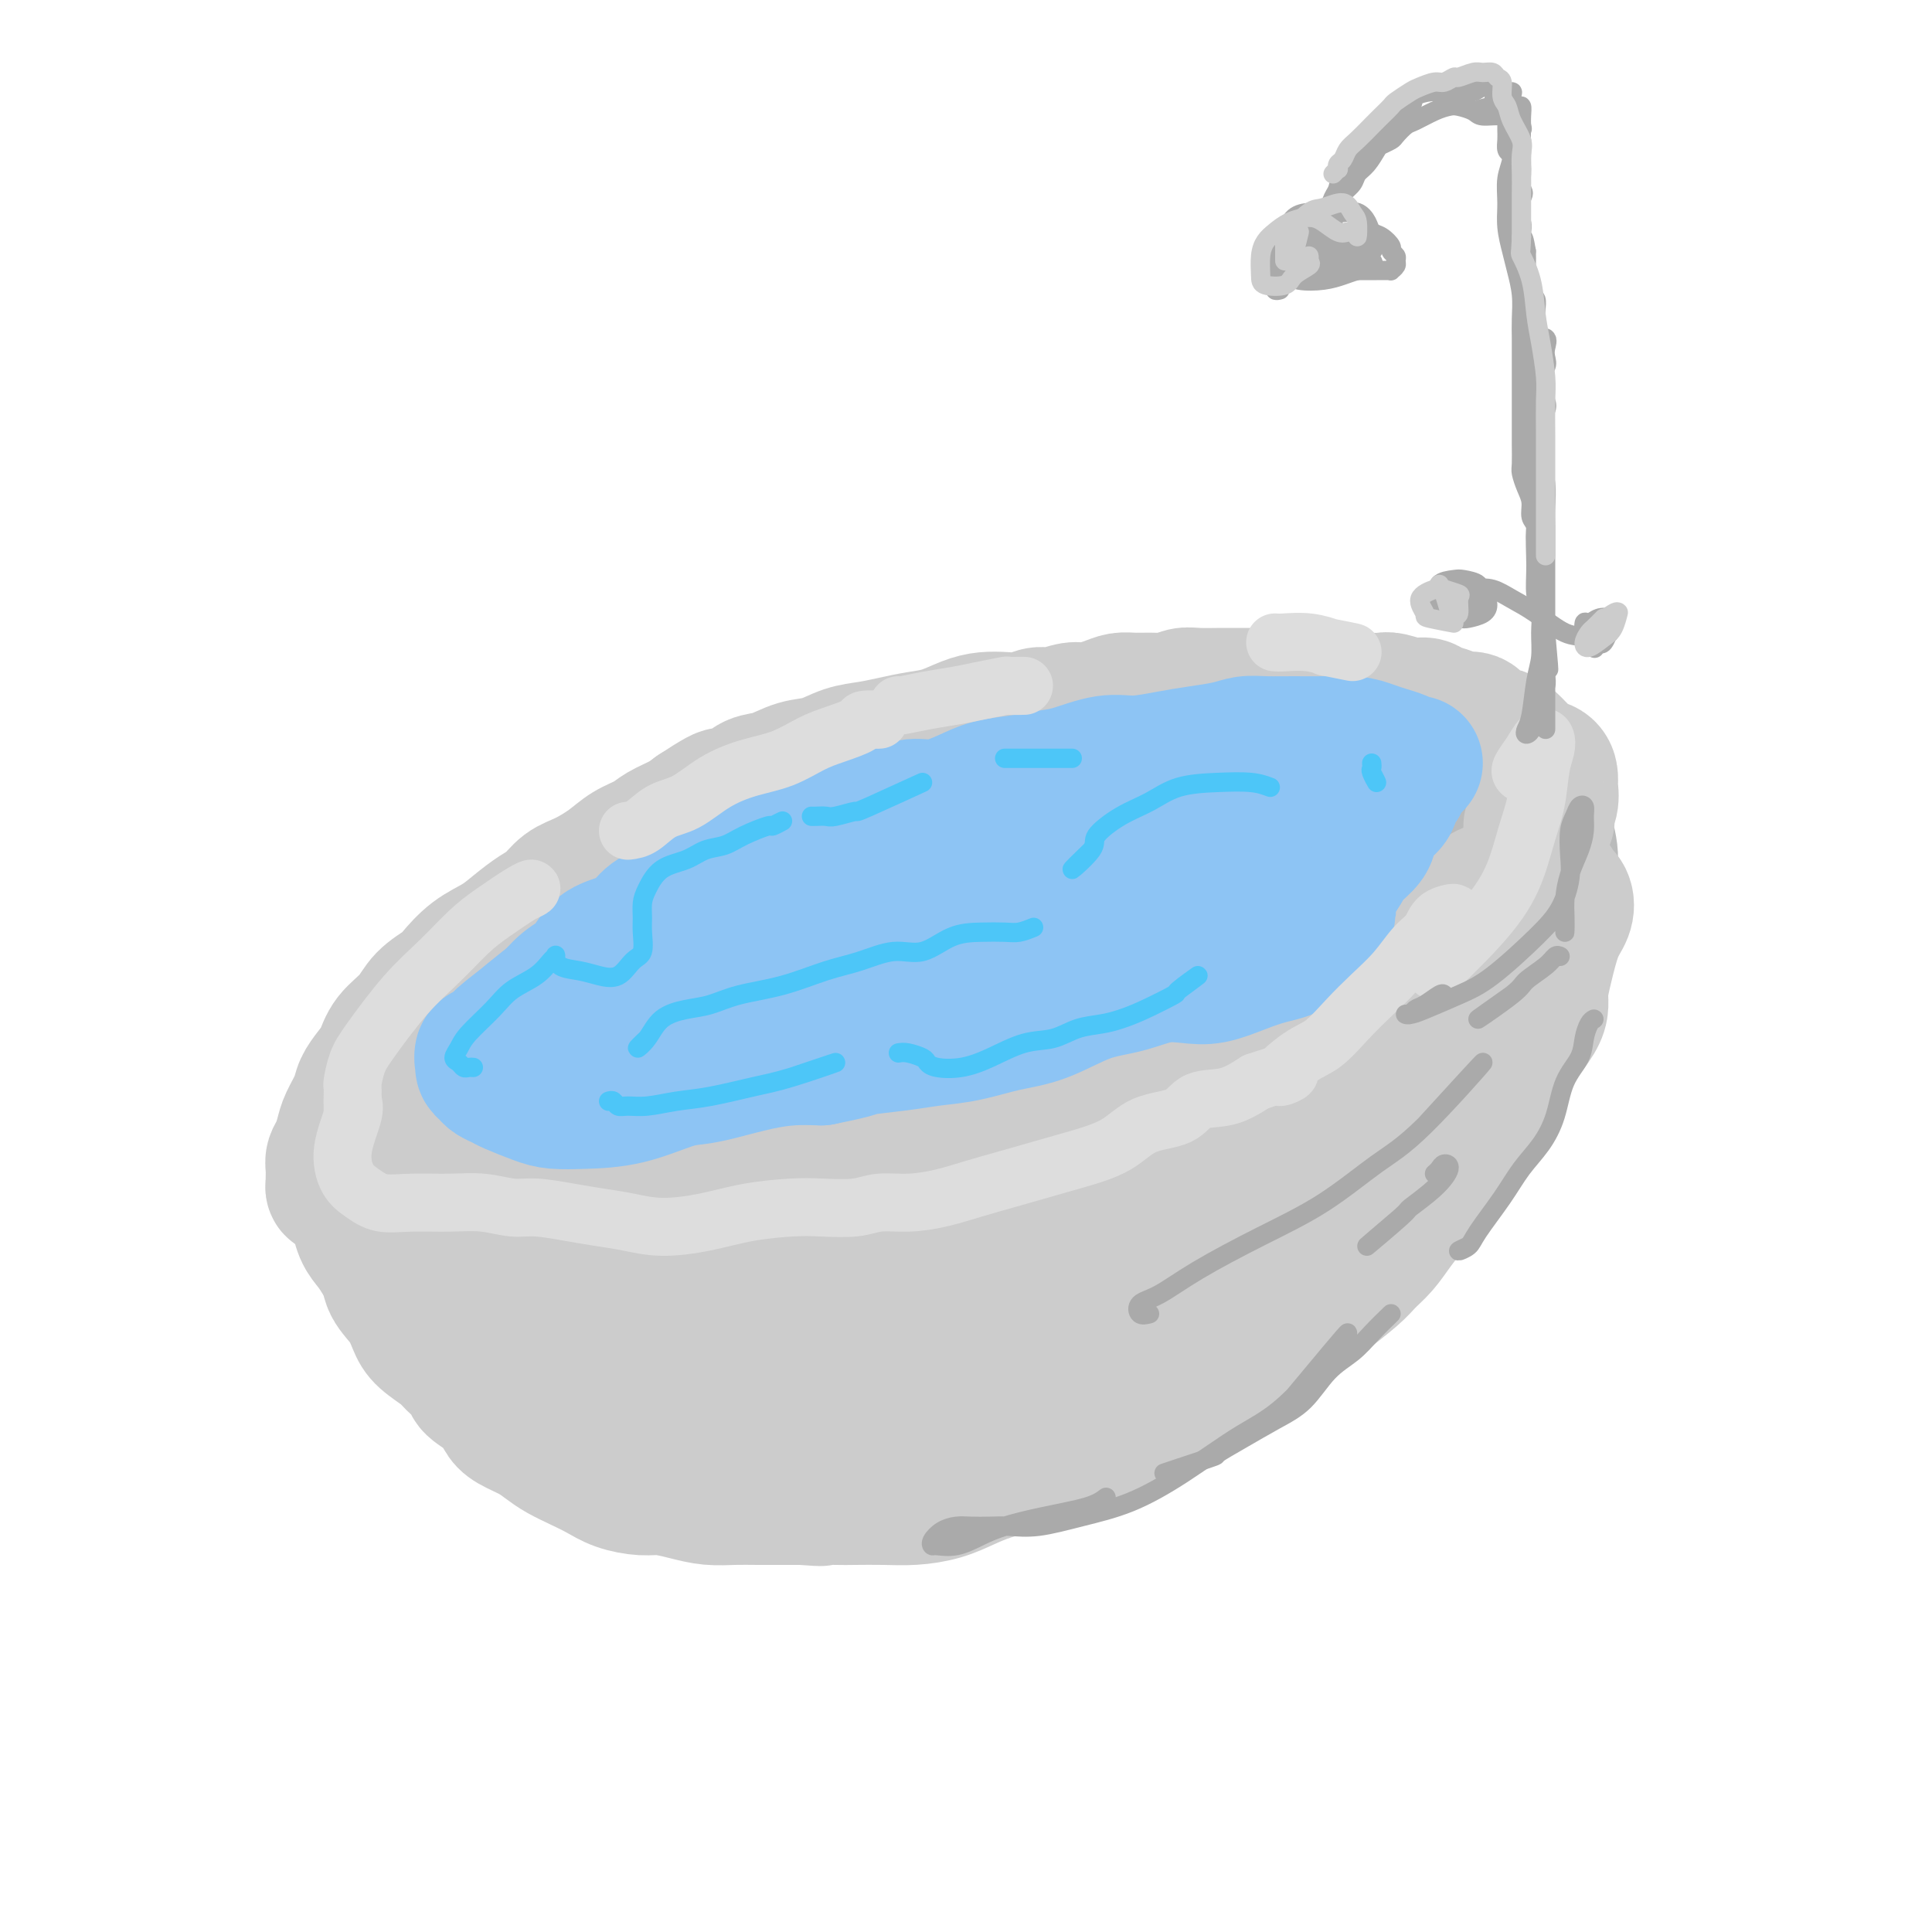 <svg viewBox='0 0 400 400' version='1.1' xmlns='http://www.w3.org/2000/svg' xmlns:xlink='http://www.w3.org/1999/xlink'><g fill='none' stroke='rgb(186,187,187)' stroke-width='28' stroke-linecap='round' stroke-linejoin='round'><path d='M244,170c-0.048,-0.444 -0.096,-0.889 0,-1c0.096,-0.111 0.335,0.110 0,0c-0.335,-0.110 -1.245,-0.552 -2,-1c-0.755,-0.448 -1.354,-0.901 -3,-1c-1.646,-0.099 -4.338,0.158 -7,0c-2.662,-0.158 -5.294,-0.729 -8,-1c-2.706,-0.271 -5.487,-0.242 -8,0c-2.513,0.242 -4.758,0.698 -7,1c-2.242,0.302 -4.481,0.451 -7,1c-2.519,0.549 -5.319,1.497 -8,2c-2.681,0.503 -5.243,0.559 -8,1c-2.757,0.441 -5.708,1.266 -8,2c-2.292,0.734 -3.925,1.375 -6,2c-2.075,0.625 -4.594,1.233 -7,2c-2.406,0.767 -4.701,1.692 -7,3c-2.299,1.308 -4.604,2.999 -7,4c-2.396,1.001 -4.884,1.314 -7,2c-2.116,0.686 -3.860,1.746 -6,3c-2.140,1.254 -4.678,2.702 -7,4c-2.322,1.298 -4.430,2.444 -7,4c-2.570,1.556 -5.603,3.520 -8,5c-2.397,1.480 -4.158,2.474 -6,4c-1.842,1.526 -3.763,3.583 -6,5c-2.237,1.417 -4.788,2.195 -7,4c-2.212,1.805 -4.085,4.638 -6,7c-1.915,2.362 -3.872,4.252 -5,6c-1.128,1.748 -1.426,3.355 -2,5c-0.574,1.645 -1.424,3.327 -2,5c-0.576,1.673 -0.879,3.335 -1,5c-0.121,1.665 -0.061,3.332 0,5'/><path d='M81,248c-0.638,4.021 0.268,4.075 1,5c0.732,0.925 1.289,2.722 2,4c0.711,1.278 1.575,2.039 3,3c1.425,0.961 3.410,2.124 5,3c1.590,0.876 2.785,1.466 5,2c2.215,0.534 5.451,1.011 9,1c3.549,-0.011 7.412,-0.509 11,-1c3.588,-0.491 6.900,-0.973 11,-2c4.100,-1.027 8.986,-2.599 14,-4c5.014,-1.401 10.154,-2.631 15,-4c4.846,-1.369 9.396,-2.878 14,-4c4.604,-1.122 9.262,-1.856 14,-3c4.738,-1.144 9.555,-2.697 14,-4c4.445,-1.303 8.519,-2.355 13,-4c4.481,-1.645 9.370,-3.883 15,-6c5.630,-2.117 12.000,-4.114 17,-6c5.000,-1.886 8.630,-3.661 13,-6c4.370,-2.339 9.479,-5.241 14,-8c4.521,-2.759 8.455,-5.374 12,-8c3.545,-2.626 6.701,-5.263 10,-8c3.299,-2.737 6.740,-5.572 9,-8c2.260,-2.428 3.340,-4.448 4,-6c0.660,-1.552 0.901,-2.637 0,-4c-0.901,-1.363 -2.945,-3.004 -6,-4c-3.055,-0.996 -7.121,-1.347 -11,-2c-3.879,-0.653 -7.569,-1.608 -12,-2c-4.431,-0.392 -9.602,-0.221 -15,0c-5.398,0.221 -11.024,0.492 -17,1c-5.976,0.508 -12.301,1.252 -19,2c-6.699,0.748 -13.771,1.499 -21,3c-7.229,1.501 -14.614,3.750 -22,6'/><path d='M183,184c-7.335,2.139 -14.672,4.485 -20,6c-5.328,1.515 -8.647,2.197 -11,3c-2.353,0.803 -3.740,1.726 -8,4c-4.260,2.274 -11.394,5.898 -17,9c-5.606,3.102 -9.685,5.682 -14,9c-4.315,3.318 -8.865,7.374 -11,9c-2.135,1.626 -1.856,0.824 -3,2c-1.144,1.176 -3.713,4.332 -6,7c-2.287,2.668 -4.292,4.849 -5,6c-0.708,1.151 -0.118,1.272 0,2c0.118,0.728 -0.236,2.064 0,3c0.236,0.936 1.064,1.471 3,2c1.936,0.529 4.982,1.052 9,1c4.018,-0.052 9.008,-0.678 16,-2c6.992,-1.322 15.985,-3.340 25,-6c9.015,-2.660 18.053,-5.963 28,-9c9.947,-3.037 20.805,-5.807 31,-9c10.195,-3.193 19.727,-6.809 28,-10c8.273,-3.191 15.287,-5.957 22,-9c6.713,-3.043 13.125,-6.361 18,-9c4.875,-2.639 8.212,-4.598 10,-6c1.788,-1.402 2.028,-2.248 1,-3c-1.028,-0.752 -3.324,-1.409 -7,-2c-3.676,-0.591 -8.734,-1.114 -15,-1c-6.266,0.114 -13.741,0.866 -22,2c-8.259,1.134 -17.303,2.650 -28,5c-10.697,2.350 -23.048,5.535 -35,9c-11.952,3.465 -23.506,7.210 -33,11c-9.494,3.790 -16.928,7.625 -23,11c-6.072,3.375 -10.782,6.291 -14,9c-3.218,2.709 -4.945,5.211 -5,7c-0.055,1.789 1.562,2.866 4,4c2.438,1.134 5.697,2.324 11,2c5.303,-0.324 12.652,-2.162 20,-4'/><path d='M132,237c7.578,-2.044 16.525,-5.154 28,-9c11.475,-3.846 25.480,-8.426 38,-13c12.520,-4.574 23.554,-9.140 33,-13c9.446,-3.860 17.303,-7.014 23,-9c5.697,-1.986 9.235,-2.805 11,-4c1.765,-1.195 1.757,-2.768 1,-4c-0.757,-1.232 -2.262,-2.123 -6,-3c-3.738,-0.877 -9.709,-1.739 -16,-2c-6.291,-0.261 -12.904,0.081 -21,1c-8.096,0.919 -17.677,2.416 -28,5c-10.323,2.584 -21.388,6.256 -32,11c-10.612,4.744 -20.772,10.560 -30,16c-9.228,5.440 -17.523,10.505 -22,14c-4.477,3.495 -5.134,5.419 -5,7c0.134,1.581 1.060,2.818 3,3c1.940,0.182 4.894,-0.692 9,-2c4.106,-1.308 9.363,-3.051 14,-5c4.637,-1.949 8.656,-4.105 13,-6c4.344,-1.895 9.015,-3.529 12,-5c2.985,-1.471 4.284,-2.777 5,-4c0.716,-1.223 0.849,-2.361 0,-3c-0.849,-0.639 -2.681,-0.780 -4,-1c-1.319,-0.220 -2.124,-0.521 -4,0c-1.876,0.521 -4.822,1.863 -5,2c-0.178,0.137 2.411,-0.932 5,-2'/><path d='M95,233c0.000,-0.323 0.000,-0.646 0,-1c-0.000,-0.354 -0.000,-0.739 0,-1c0.000,-0.261 0.000,-0.398 0,-1c-0.000,-0.602 -0.001,-1.670 0,-2c0.001,-0.330 0.005,0.078 0,0c-0.005,-0.078 -0.019,-0.641 0,-1c0.019,-0.359 0.071,-0.513 0,-1c-0.071,-0.487 -0.264,-1.305 0,-2c0.264,-0.695 0.983,-1.266 2,-2c1.017,-0.734 2.330,-1.632 4,-3c1.670,-1.368 3.697,-3.205 6,-5c2.303,-1.795 4.881,-3.547 7,-5c2.119,-1.453 3.779,-2.607 6,-4c2.221,-1.393 5.001,-3.026 8,-5c2.999,-1.974 6.215,-4.289 9,-6c2.785,-1.711 5.138,-2.817 7,-4c1.862,-1.183 3.233,-2.442 4,-3c0.767,-0.558 0.929,-0.413 2,-1c1.071,-0.587 3.051,-1.904 5,-3c1.949,-1.096 3.868,-1.969 6,-3c2.132,-1.031 4.478,-2.220 7,-3c2.522,-0.780 5.219,-1.152 8,-2c2.781,-0.848 5.645,-2.171 8,-3c2.355,-0.829 4.201,-1.163 6,-2c1.799,-0.837 3.551,-2.179 6,-3c2.449,-0.821 5.595,-1.123 8,-2c2.405,-0.877 4.068,-2.329 6,-3c1.932,-0.671 4.134,-0.561 6,-1c1.866,-0.439 3.397,-1.427 5,-2c1.603,-0.573 3.278,-0.731 5,-1c1.722,-0.269 3.492,-0.648 5,-1c1.508,-0.352 2.754,-0.676 4,-1'/><path d='M235,156c12.805,-4.338 4.819,-1.685 3,-1c-1.819,0.685 2.530,-0.600 5,-1c2.470,-0.400 3.061,0.085 4,0c0.939,-0.085 2.225,-0.741 4,-1c1.775,-0.259 4.039,-0.122 6,0c1.961,0.122 3.621,0.229 5,0c1.379,-0.229 2.479,-0.795 4,-1c1.521,-0.205 3.464,-0.051 5,0c1.536,0.051 2.664,-0.002 4,0c1.336,0.002 2.880,0.057 4,0c1.120,-0.057 1.816,-0.227 3,0c1.184,0.227 2.857,0.852 4,1c1.143,0.148 1.754,-0.182 3,0c1.246,0.182 3.125,0.874 5,1c1.875,0.126 3.747,-0.314 5,0c1.253,0.314 1.887,1.382 3,2c1.113,0.618 2.706,0.788 4,1c1.294,0.212 2.291,0.468 3,1c0.709,0.532 1.131,1.340 2,2c0.869,0.660 2.185,1.171 3,2c0.815,0.829 1.128,1.974 2,3c0.872,1.026 2.304,1.933 3,3c0.696,1.067 0.656,2.296 1,4c0.344,1.704 1.073,3.884 1,6c-0.073,2.116 -0.948,4.169 -2,6c-1.052,1.831 -2.283,3.441 -3,5c-0.717,1.559 -0.921,3.067 -1,4c-0.079,0.933 -0.031,1.291 0,2c0.031,0.709 0.047,1.768 0,3c-0.047,1.232 -0.156,2.638 -1,4c-0.844,1.362 -2.422,2.681 -4,4'/><path d='M310,206c-2.533,5.260 -3.365,4.409 -5,5c-1.635,0.591 -4.073,2.622 -6,4c-1.927,1.378 -3.342,2.101 -5,3c-1.658,0.899 -3.558,1.974 -6,3c-2.442,1.026 -5.427,2.003 -8,3c-2.573,0.997 -4.733,2.013 -7,3c-2.267,0.987 -4.640,1.946 -7,3c-2.360,1.054 -4.706,2.204 -7,3c-2.294,0.796 -4.535,1.238 -7,2c-2.465,0.762 -5.155,1.843 -8,3c-2.845,1.157 -5.847,2.390 -8,3c-2.153,0.610 -3.458,0.596 -5,1c-1.542,0.404 -3.320,1.226 -5,2c-1.680,0.774 -3.260,1.499 -5,2c-1.740,0.501 -3.639,0.778 -6,1c-2.361,0.222 -5.184,0.391 -7,1c-1.816,0.609 -2.626,1.660 -4,2c-1.374,0.340 -3.312,-0.029 -5,0c-1.688,0.029 -3.125,0.456 -5,1c-1.875,0.544 -4.188,1.205 -6,2c-1.812,0.795 -3.121,1.723 -5,2c-1.879,0.277 -4.326,-0.098 -6,0c-1.674,0.098 -2.575,0.670 -4,1c-1.425,0.330 -3.375,0.417 -5,1c-1.625,0.583 -2.924,1.663 -5,2c-2.076,0.337 -4.929,-0.068 -7,0c-2.071,0.068 -3.362,0.609 -5,1c-1.638,0.391 -3.625,0.630 -5,1c-1.375,0.370 -2.140,0.869 -3,1c-0.860,0.131 -1.817,-0.105 -3,0c-1.183,0.105 -2.591,0.553 -4,1'/><path d='M136,263c-13.664,2.625 -5.323,0.688 -3,0c2.323,-0.688 -1.373,-0.128 -3,0c-1.627,0.128 -1.184,-0.176 -2,0c-0.816,0.176 -2.890,0.833 -4,1c-1.110,0.167 -1.256,-0.155 -2,0c-0.744,0.155 -2.085,0.788 -3,1c-0.915,0.212 -1.404,0.004 -2,0c-0.596,-0.004 -1.299,0.195 -2,0c-0.701,-0.195 -1.400,-0.783 -2,-1c-0.600,-0.217 -1.100,-0.063 -2,0c-0.900,0.063 -2.200,0.033 -3,0c-0.800,-0.033 -1.101,-0.071 -2,0c-0.899,0.071 -2.396,0.250 -2,0c0.396,-0.250 2.685,-0.929 3,-1c0.315,-0.071 -1.342,0.464 -3,1'/></g>
<g fill='none' stroke='rgb(204,204,204)' stroke-width='28' stroke-linecap='round' stroke-linejoin='round'><path d='M78,247c-0.422,0.237 -0.843,0.474 -1,1c-0.157,0.526 -0.049,1.340 0,2c0.049,0.660 0.039,1.166 0,2c-0.039,0.834 -0.106,1.997 0,3c0.106,1.003 0.385,1.847 1,3c0.615,1.153 1.566,2.615 2,4c0.434,1.385 0.351,2.693 1,4c0.649,1.307 2.031,2.614 3,4c0.969,1.386 1.525,2.851 2,4c0.475,1.149 0.870,1.984 2,3c1.130,1.016 2.996,2.214 4,3c1.004,0.786 1.147,1.159 2,2c0.853,0.841 2.415,2.151 3,3c0.585,0.849 0.194,1.239 1,2c0.806,0.761 2.810,1.895 4,3c1.190,1.105 1.567,2.183 2,3c0.433,0.817 0.923,1.374 2,2c1.077,0.626 2.742,1.322 4,2c1.258,0.678 2.110,1.337 3,2c0.890,0.663 1.820,1.330 3,2c1.180,0.670 2.611,1.342 4,2c1.389,0.658 2.737,1.304 4,2c1.263,0.696 2.440,1.444 4,2c1.560,0.556 3.501,0.919 5,1c1.499,0.081 2.556,-0.122 4,0c1.444,0.122 3.274,0.569 5,1c1.726,0.431 3.346,0.848 5,1c1.654,0.152 3.340,0.041 5,0c1.660,-0.041 3.293,-0.011 5,0c1.707,0.011 3.488,0.003 5,0c1.512,-0.003 2.756,-0.002 4,0'/><path d='M166,310c6.360,0.464 3.259,0.125 3,0c-0.259,-0.125 2.324,-0.036 4,0c1.676,0.036 2.446,0.018 4,0c1.554,-0.018 3.891,-0.035 6,0c2.109,0.035 3.990,0.124 6,0c2.010,-0.124 4.148,-0.460 6,-1c1.852,-0.540 3.418,-1.284 5,-2c1.582,-0.716 3.180,-1.403 5,-2c1.820,-0.597 3.860,-1.103 6,-2c2.140,-0.897 4.378,-2.184 7,-3c2.622,-0.816 5.628,-1.162 8,-2c2.372,-0.838 4.110,-2.170 6,-3c1.890,-0.830 3.933,-1.159 6,-2c2.067,-0.841 4.159,-2.195 6,-3c1.841,-0.805 3.431,-1.060 5,-2c1.569,-0.940 3.116,-2.565 5,-4c1.884,-1.435 4.104,-2.678 6,-4c1.896,-1.322 3.467,-2.721 5,-4c1.533,-1.279 3.029,-2.439 5,-4c1.971,-1.561 4.418,-3.523 5,-4c0.582,-0.477 -0.701,0.530 0,0c0.701,-0.530 3.387,-2.599 5,-4c1.613,-1.401 2.153,-2.135 3,-3c0.847,-0.865 2.002,-1.862 3,-3c0.998,-1.138 1.840,-2.418 3,-4c1.160,-1.582 2.639,-3.465 4,-5c1.361,-1.535 2.603,-2.722 4,-4c1.397,-1.278 2.949,-2.646 4,-4c1.051,-1.354 1.601,-2.693 2,-4c0.399,-1.307 0.646,-2.583 1,-4c0.354,-1.417 0.815,-2.976 2,-5c1.185,-2.024 3.092,-4.512 5,-7'/><path d='M311,221c2.288,-4.250 3.008,-4.875 4,-6c0.992,-1.125 2.257,-2.752 3,-4c0.743,-1.248 0.963,-2.119 1,-3c0.037,-0.881 -0.108,-1.773 0,-3c0.108,-1.227 0.468,-2.790 1,-5c0.532,-2.210 1.235,-5.068 2,-7c0.765,-1.932 1.592,-2.937 2,-4c0.408,-1.063 0.397,-2.183 0,-3c-0.397,-0.817 -1.179,-1.331 -2,-2c-0.821,-0.669 -1.682,-1.493 -2,-2c-0.318,-0.507 -0.095,-0.697 0,-1c0.095,-0.303 0.061,-0.720 0,-1c-0.061,-0.280 -0.148,-0.424 0,0c0.148,0.424 0.532,1.415 1,2c0.468,0.585 1.020,0.763 1,2c-0.020,1.237 -0.611,3.533 -1,5c-0.389,1.467 -0.576,2.103 -1,4c-0.424,1.897 -1.086,5.053 -2,8c-0.914,2.947 -2.079,5.685 -4,9c-1.921,3.315 -4.598,7.206 -7,11c-2.402,3.794 -4.527,7.489 -7,11c-2.473,3.511 -5.292,6.837 -8,10c-2.708,3.163 -5.304,6.161 -8,9c-2.696,2.839 -5.493,5.517 -9,8c-3.507,2.483 -7.724,4.771 -12,7c-4.276,2.229 -8.610,4.400 -13,6c-4.390,1.600 -8.836,2.631 -14,4c-5.164,1.369 -11.047,3.077 -15,4c-3.953,0.923 -5.977,1.062 -8,1c-2.023,-0.062 -4.045,-0.324 -9,0c-4.955,0.324 -12.844,1.236 -20,2c-7.156,0.764 -13.578,1.382 -20,2'/><path d='M164,285c-11.803,1.347 -12.809,2.216 -15,2c-2.191,-0.216 -5.565,-1.517 -8,-2c-2.435,-0.483 -3.930,-0.147 -5,0c-1.070,0.147 -1.716,0.106 -2,0c-0.284,-0.106 -0.205,-0.278 1,0c1.205,0.278 3.537,1.007 7,1c3.463,-0.007 8.059,-0.749 14,-2c5.941,-1.251 13.227,-3.010 21,-5c7.773,-1.990 16.031,-4.210 25,-7c8.969,-2.790 18.648,-6.152 27,-9c8.352,-2.848 15.376,-5.184 22,-8c6.624,-2.816 12.847,-6.112 18,-9c5.153,-2.888 9.237,-5.366 12,-7c2.763,-1.634 4.207,-2.422 5,-3c0.793,-0.578 0.936,-0.944 0,-1c-0.936,-0.056 -2.949,0.198 -5,1c-2.051,0.802 -4.139,2.153 -7,4c-2.861,1.847 -6.496,4.192 -10,6c-3.504,1.808 -6.878,3.081 -11,5c-4.122,1.919 -8.991,4.484 -15,7c-6.009,2.516 -13.156,4.984 -19,7c-5.844,2.016 -10.383,3.581 -15,5c-4.617,1.419 -9.311,2.692 -15,4c-5.689,1.308 -12.372,2.652 -15,3c-2.628,0.348 -1.201,-0.298 -3,0c-1.799,0.298 -6.825,1.541 -10,2c-3.175,0.459 -4.499,0.133 -6,0c-1.501,-0.133 -3.178,-0.075 -6,0c-2.822,0.075 -6.789,0.167 -10,0c-3.211,-0.167 -5.665,-0.591 -8,-1c-2.335,-0.409 -4.552,-0.802 -7,-1c-2.448,-0.198 -5.128,-0.199 -7,0c-1.872,0.199 -2.936,0.600 -4,1'/><path d='M113,278c-7.879,-0.018 -3.575,0.437 -2,0c1.575,-0.437 0.422,-1.767 0,-2c-0.422,-0.233 -0.114,0.629 0,0c0.114,-0.629 0.032,-2.751 0,-3c-0.032,-0.249 -0.016,1.376 0,3'/><path d='M83,239c-0.016,-0.345 -0.031,-0.689 0,-1c0.031,-0.311 0.109,-0.588 1,0c0.891,0.588 2.596,2.042 4,3c1.404,0.958 2.507,1.418 4,2c1.493,0.582 3.377,1.284 5,2c1.623,0.716 2.987,1.446 5,2c2.013,0.554 4.677,0.934 7,1c2.323,0.066 4.306,-0.180 7,0c2.694,0.180 6.098,0.787 9,1c2.902,0.213 5.301,0.032 8,0c2.699,-0.032 5.699,0.086 9,0c3.301,-0.086 6.905,-0.374 10,-1c3.095,-0.626 5.682,-1.589 9,-2c3.318,-0.411 7.369,-0.269 11,-1c3.631,-0.731 6.844,-2.335 10,-3c3.156,-0.665 6.255,-0.393 9,-1c2.745,-0.607 5.135,-2.095 8,-3c2.865,-0.905 6.205,-1.228 9,-2c2.795,-0.772 5.046,-1.995 8,-3c2.954,-1.005 6.611,-1.793 10,-3c3.389,-1.207 6.511,-2.833 9,-4c2.489,-1.167 4.346,-1.875 7,-3c2.654,-1.125 6.106,-2.667 9,-4c2.894,-1.333 5.231,-2.456 8,-4c2.769,-1.544 5.970,-3.508 9,-5c3.030,-1.492 5.889,-2.511 9,-4c3.111,-1.489 6.475,-3.449 9,-5c2.525,-1.551 4.213,-2.694 6,-4c1.787,-1.306 3.673,-2.775 5,-4c1.327,-1.225 2.093,-2.207 3,-3c0.907,-0.793 1.953,-1.396 3,-2'/><path d='M303,188c8.783,-5.435 4.741,-3.522 4,-3c-0.741,0.522 1.819,-0.346 3,-1c1.181,-0.654 0.983,-1.092 1,-1c0.017,0.092 0.249,0.716 0,1c-0.249,0.284 -0.980,0.228 -2,1c-1.020,0.772 -2.329,2.374 -4,4c-1.671,1.626 -3.704,3.278 -8,6c-4.296,2.722 -10.857,6.515 -19,11c-8.143,4.485 -17.869,9.661 -26,14c-8.131,4.339 -14.666,7.841 -21,11c-6.334,3.159 -12.465,5.976 -19,9c-6.535,3.024 -13.472,6.254 -20,9c-6.528,2.746 -12.648,5.006 -19,7c-6.352,1.994 -12.938,3.722 -18,5c-5.062,1.278 -8.601,2.107 -11,2c-2.399,-0.107 -3.660,-1.150 -5,-2c-1.340,-0.850 -2.761,-1.507 -4,-2c-1.239,-0.493 -2.295,-0.823 -4,-1c-1.705,-0.177 -4.057,-0.202 -6,0c-1.943,0.202 -3.477,0.632 -5,1c-1.523,0.368 -3.035,0.675 -4,1c-0.965,0.325 -1.384,0.669 -2,1c-0.616,0.331 -1.429,0.649 -2,1c-0.571,0.351 -0.901,0.736 -1,1c-0.099,0.264 0.031,0.408 0,1c-0.031,0.592 -0.225,1.633 0,2c0.225,0.367 0.868,0.060 2,0c1.132,-0.060 2.752,0.126 5,0c2.248,-0.126 5.124,-0.563 8,-1'/><path d='M126,265c4.667,-0.487 8.836,-1.203 15,-3c6.164,-1.797 14.323,-4.674 23,-7c8.677,-2.326 17.871,-4.101 26,-6c8.129,-1.899 15.195,-3.921 22,-6c6.805,-2.079 13.351,-4.215 19,-6c5.649,-1.785 10.400,-3.218 15,-5c4.600,-1.782 9.050,-3.912 13,-6c3.950,-2.088 7.401,-4.135 10,-6c2.599,-1.865 4.345,-3.550 6,-5c1.655,-1.450 3.220,-2.667 5,-4c1.780,-1.333 3.775,-2.782 5,-4c1.225,-1.218 1.679,-2.206 3,-3c1.321,-0.794 3.507,-1.394 5,-2c1.493,-0.606 2.292,-1.219 3,-2c0.708,-0.781 1.323,-1.732 2,-2c0.677,-0.268 1.414,0.145 2,0c0.586,-0.145 1.020,-0.849 1,-1c-0.020,-0.151 -0.493,0.252 -1,1c-0.507,0.748 -1.047,1.841 -2,3c-0.953,1.159 -2.318,2.383 -4,4c-1.682,1.617 -3.681,3.628 -6,6c-2.319,2.372 -4.957,5.106 -8,8c-3.043,2.894 -6.490,5.948 -9,8c-2.510,2.052 -4.081,3.104 -5,4c-0.919,0.896 -1.185,1.638 -1,2c0.185,0.362 0.823,0.344 2,0c1.177,-0.344 2.894,-1.016 5,-2c2.106,-0.984 4.602,-2.281 7,-4c2.398,-1.719 4.699,-3.859 7,-6'/><path d='M286,221c3.569,-2.523 5.492,-3.829 7,-5c1.508,-1.171 2.600,-2.206 4,-3c1.400,-0.794 3.107,-1.347 4,-2c0.893,-0.653 0.971,-1.407 1,-2c0.029,-0.593 0.008,-1.027 0,-1c-0.008,0.027 -0.004,0.513 0,1'/><path d='M71,246c-0.309,-0.026 -0.619,-0.051 -1,0c-0.381,0.051 -0.835,0.179 -1,0c-0.165,-0.179 -0.041,-0.666 0,-1c0.041,-0.334 0.000,-0.515 0,-1c-0.000,-0.485 0.040,-1.272 0,-2c-0.040,-0.728 -0.162,-1.395 0,-2c0.162,-0.605 0.606,-1.148 1,-2c0.394,-0.852 0.738,-2.013 1,-3c0.262,-0.987 0.441,-1.800 1,-3c0.559,-1.200 1.499,-2.789 2,-4c0.501,-1.211 0.564,-2.045 1,-3c0.436,-0.955 1.245,-2.030 2,-3c0.755,-0.970 1.456,-1.836 2,-3c0.544,-1.164 0.931,-2.628 2,-4c1.069,-1.372 2.819,-2.653 4,-4c1.181,-1.347 1.792,-2.758 3,-4c1.208,-1.242 3.011,-2.313 4,-3c0.989,-0.687 1.164,-0.989 2,-2c0.836,-1.011 2.335,-2.731 4,-4c1.665,-1.269 3.498,-2.087 5,-3c1.502,-0.913 2.672,-1.920 4,-3c1.328,-1.080 2.813,-2.231 4,-3c1.187,-0.769 2.077,-1.154 3,-2c0.923,-0.846 1.878,-2.152 3,-3c1.122,-0.848 2.410,-1.238 4,-2c1.590,-0.762 3.482,-1.895 5,-3c1.518,-1.105 2.661,-2.183 4,-3c1.339,-0.817 2.874,-1.374 4,-2c1.126,-0.626 1.842,-1.322 3,-2c1.158,-0.678 2.760,-1.336 4,-2c1.240,-0.664 2.120,-1.332 3,-2'/><path d='M144,168c9.379,-6.185 4.825,-2.148 4,-1c-0.825,1.148 2.077,-0.594 4,-2c1.923,-1.406 2.866,-2.474 4,-3c1.134,-0.526 2.459,-0.508 4,-1c1.541,-0.492 3.300,-1.494 5,-2c1.700,-0.506 3.342,-0.517 5,-1c1.658,-0.483 3.331,-1.438 5,-2c1.669,-0.562 3.335,-0.732 5,-1c1.665,-0.268 3.330,-0.636 5,-1c1.670,-0.364 3.345,-0.725 5,-1c1.655,-0.275 3.289,-0.465 5,-1c1.711,-0.535 3.497,-1.415 5,-2c1.503,-0.585 2.722,-0.874 4,-1c1.278,-0.126 2.614,-0.090 4,0c1.386,0.090 2.820,0.235 4,0c1.180,-0.235 2.104,-0.850 3,-1c0.896,-0.150 1.762,0.166 3,0c1.238,-0.166 2.847,-0.815 4,-1c1.153,-0.185 1.849,0.094 3,0c1.151,-0.094 2.758,-0.560 4,-1c1.242,-0.440 2.118,-0.854 3,-1c0.882,-0.146 1.770,-0.025 3,0c1.230,0.025 2.801,-0.046 4,0c1.199,0.046 2.024,0.208 3,0c0.976,-0.208 2.101,-0.788 3,-1c0.899,-0.212 1.570,-0.057 3,0c1.430,0.057 3.618,0.015 5,0c1.382,-0.015 1.958,-0.004 3,0c1.042,0.004 2.550,0.001 4,0c1.450,-0.001 2.843,-0.000 4,0c1.157,0.000 2.079,0.000 3,0'/><path d='M267,144c10.565,-0.834 5.477,-0.420 4,0c-1.477,0.420 0.658,0.845 2,1c1.342,0.155 1.891,0.041 3,0c1.109,-0.041 2.779,-0.007 4,0c1.221,0.007 1.994,-0.013 3,0c1.006,0.013 2.246,0.059 3,0c0.754,-0.059 1.021,-0.223 2,0c0.979,0.223 2.670,0.835 4,1c1.330,0.165 2.300,-0.115 3,0c0.700,0.115 1.131,0.626 2,1c0.869,0.374 2.176,0.611 3,1c0.824,0.389 1.164,0.928 2,1c0.836,0.072 2.167,-0.325 3,0c0.833,0.325 1.166,1.372 2,2c0.834,0.628 2.167,0.836 3,1c0.833,0.164 1.166,0.285 2,1c0.834,0.715 2.171,2.025 3,3c0.829,0.975 1.152,1.615 2,2c0.848,0.385 2.223,0.517 3,1c0.777,0.483 0.958,1.319 1,2c0.042,0.681 -0.055,1.206 0,2c0.055,0.794 0.260,1.856 0,3c-0.260,1.144 -0.987,2.368 -1,3c-0.013,0.632 0.689,0.670 0,1c-0.689,0.330 -2.768,0.951 -3,1c-0.232,0.049 1.384,-0.476 3,-1'/><path d='M74,245c0.001,0.505 0.003,1.010 0,1c-0.003,-0.010 -0.009,-0.533 0,0c0.009,0.533 0.033,2.124 0,3c-0.033,0.876 -0.123,1.039 0,2c0.123,0.961 0.458,2.721 1,4c0.542,1.279 1.292,2.078 2,3c0.708,0.922 1.375,1.968 2,3c0.625,1.032 1.208,2.051 2,3c0.792,0.949 1.792,1.828 3,3c1.208,1.172 2.624,2.637 4,4c1.376,1.363 2.711,2.626 4,4c1.289,1.374 2.533,2.861 4,4c1.467,1.139 3.158,1.929 5,3c1.842,1.071 3.834,2.421 6,3c2.166,0.579 4.506,0.387 6,0c1.494,-0.387 2.141,-0.968 2,-1c-0.141,-0.032 -1.071,0.484 -2,1'/><path d='M88,259c-0.326,0.129 -0.653,0.259 0,1c0.653,0.741 2.285,2.094 4,4c1.715,1.906 3.511,4.367 5,6c1.489,1.633 2.670,2.440 5,4c2.330,1.560 5.809,3.874 6,4c0.191,0.126 -2.904,-1.937 -6,-4'/></g>
<g fill='none' stroke='rgb(141,196,244)' stroke-width='28' stroke-linecap='round' stroke-linejoin='round'><path d='M100,220c-0.014,-0.447 -0.029,-0.895 0,-1c0.029,-0.105 0.100,0.132 0,0c-0.100,-0.132 -0.371,-0.632 0,-1c0.371,-0.368 1.383,-0.605 2,-1c0.617,-0.395 0.839,-0.948 2,-2c1.161,-1.052 3.260,-2.602 5,-4c1.740,-1.398 3.120,-2.644 5,-4c1.880,-1.356 4.258,-2.821 6,-4c1.742,-1.179 2.847,-2.070 4,-3c1.153,-0.930 2.355,-1.897 4,-3c1.645,-1.103 3.734,-2.342 5,-3c1.266,-0.658 1.709,-0.735 3,-1c1.291,-0.265 3.430,-0.718 5,-1c1.570,-0.282 2.572,-0.393 4,-1c1.428,-0.607 3.284,-1.709 5,-2c1.716,-0.291 3.294,0.229 5,0c1.706,-0.229 3.540,-1.209 5,-2c1.460,-0.791 2.546,-1.395 4,-2c1.454,-0.605 3.276,-1.210 5,-2c1.724,-0.790 3.349,-1.763 5,-3c1.651,-1.237 3.329,-2.737 5,-4c1.671,-1.263 3.334,-2.289 5,-3c1.666,-0.711 3.336,-1.106 5,-2c1.664,-0.894 3.323,-2.285 5,-3c1.677,-0.715 3.371,-0.754 5,-1c1.629,-0.246 3.191,-0.700 5,-1c1.809,-0.300 3.863,-0.448 6,-1c2.137,-0.552 4.356,-1.509 7,-2c2.644,-0.491 5.712,-0.517 8,-1c2.288,-0.483 3.797,-1.424 6,-2c2.203,-0.576 5.102,-0.788 8,-1'/><path d='M239,159c7.955,-1.619 5.343,-1.166 6,-1c0.657,0.166 4.583,0.045 7,0c2.417,-0.045 3.326,-0.016 5,0c1.674,0.016 4.115,0.017 6,0c1.885,-0.017 3.215,-0.053 5,0c1.785,0.053 4.025,0.195 6,0c1.975,-0.195 3.685,-0.729 5,-1c1.315,-0.271 2.236,-0.281 3,0c0.764,0.281 1.372,0.853 2,1c0.628,0.147 1.275,-0.131 2,0c0.725,0.131 1.526,0.672 2,1c0.474,0.328 0.619,0.443 1,1c0.381,0.557 0.999,1.556 1,2c0.001,0.444 -0.614,0.334 -1,1c-0.386,0.666 -0.544,2.107 -1,3c-0.456,0.893 -1.210,1.238 -2,2c-0.790,0.762 -1.618,1.940 -2,3c-0.382,1.060 -0.320,2.003 -1,3c-0.680,0.997 -2.103,2.049 -3,3c-0.897,0.951 -1.270,1.801 -2,3c-0.730,1.199 -1.818,2.746 -3,4c-1.182,1.254 -2.457,2.214 -4,3c-1.543,0.786 -3.354,1.399 -5,2c-1.646,0.601 -3.127,1.192 -5,2c-1.873,0.808 -4.137,1.834 -6,2c-1.863,0.166 -3.323,-0.526 -5,0c-1.677,0.526 -3.571,2.271 -6,3c-2.429,0.729 -5.393,0.443 -8,1c-2.607,0.557 -4.856,1.958 -7,3c-2.144,1.042 -4.184,1.726 -6,2c-1.816,0.274 -3.408,0.137 -5,0'/><path d='M218,202c-8.869,2.430 -4.543,1.004 -4,1c0.543,-0.004 -2.698,1.413 -5,2c-2.302,0.587 -3.667,0.343 -5,1c-1.333,0.657 -2.635,2.217 -4,3c-1.365,0.783 -2.794,0.791 -4,1c-1.206,0.209 -2.191,0.619 -3,1c-0.809,0.381 -1.443,0.733 -3,1c-1.557,0.267 -4.035,0.449 -6,1c-1.965,0.551 -3.415,1.471 -5,2c-1.585,0.529 -3.303,0.667 -5,1c-1.697,0.333 -3.372,0.860 -5,1c-1.628,0.140 -3.210,-0.106 -5,0c-1.790,0.106 -3.787,0.565 -6,1c-2.213,0.435 -4.640,0.848 -7,1c-2.360,0.152 -4.651,0.045 -7,0c-2.349,-0.045 -4.757,-0.026 -7,0c-2.243,0.026 -4.323,0.060 -6,0c-1.677,-0.060 -2.952,-0.212 -4,0c-1.048,0.212 -1.868,0.789 -3,1c-1.132,0.211 -2.577,0.057 -4,0c-1.423,-0.057 -2.824,-0.016 -4,0c-1.176,0.016 -2.127,0.007 -3,0c-0.873,-0.007 -1.670,-0.013 -3,0c-1.330,0.013 -3.195,0.046 -4,0c-0.805,-0.046 -0.551,-0.171 -1,0c-0.449,0.171 -1.600,0.637 -2,1c-0.400,0.363 -0.049,0.622 0,1c0.049,0.378 -0.203,0.874 0,1c0.203,0.126 0.862,-0.120 2,0c1.138,0.120 2.754,0.606 5,0c2.246,-0.606 5.123,-2.303 8,-4'/><path d='M118,219c3.502,-1.732 8.257,-4.063 15,-7c6.743,-2.937 15.474,-6.481 23,-10c7.526,-3.519 13.848,-7.012 21,-10c7.152,-2.988 15.136,-5.470 22,-8c6.864,-2.530 12.609,-5.108 18,-7c5.391,-1.892 10.429,-3.096 15,-4c4.571,-0.904 8.675,-1.506 12,-2c3.325,-0.494 5.870,-0.879 8,-1c2.130,-0.121 3.847,0.022 5,0c1.153,-0.022 1.744,-0.210 2,0c0.256,0.210 0.176,0.818 0,1c-0.176,0.182 -0.450,-0.064 -1,0c-0.550,0.064 -1.377,0.436 -3,1c-1.623,0.564 -4.042,1.319 -7,2c-2.958,0.681 -6.455,1.287 -10,2c-3.545,0.713 -7.137,1.535 -13,3c-5.863,1.465 -13.996,3.575 -21,5c-7.004,1.425 -12.880,2.165 -18,3c-5.120,0.835 -9.483,1.766 -14,3c-4.517,1.234 -9.186,2.770 -13,4c-3.814,1.230 -6.773,2.154 -9,3c-2.227,0.846 -3.723,1.615 -4,2c-0.277,0.385 0.663,0.388 3,0c2.337,-0.388 6.070,-1.166 9,-2c2.930,-0.834 5.058,-1.725 9,-3c3.942,-1.275 9.698,-2.936 10,-3c0.302,-0.064 -4.849,1.468 -10,3'/><path d='M269,168c1.500,-0.500 3.000,-1.000 3,-1c0.000,0.000 -1.500,0.500 -3,1'/><path d='M293,158c-0.269,0.089 -0.537,0.178 -1,0c-0.463,-0.178 -1.119,-0.622 -2,-1c-0.881,-0.378 -1.987,-0.690 -3,-1c-1.013,-0.310 -1.933,-0.619 -3,-1c-1.067,-0.381 -2.280,-0.835 -4,-1c-1.720,-0.165 -3.945,-0.041 -6,0c-2.055,0.041 -3.938,0.000 -6,0c-2.062,-0.000 -4.303,0.041 -6,0c-1.697,-0.041 -2.851,-0.164 -4,0c-1.149,0.164 -2.292,0.617 -4,1c-1.708,0.383 -3.979,0.698 -6,1c-2.021,0.302 -3.792,0.592 -6,1c-2.208,0.408 -4.854,0.936 -7,1c-2.146,0.064 -3.791,-0.334 -6,0c-2.209,0.334 -4.980,1.401 -7,2c-2.020,0.599 -3.288,0.729 -5,1c-1.712,0.271 -3.868,0.685 -6,1c-2.132,0.315 -4.239,0.533 -6,1c-1.761,0.467 -3.177,1.182 -5,2c-1.823,0.818 -4.051,1.739 -6,2c-1.949,0.261 -3.617,-0.136 -5,0c-1.383,0.136 -2.482,0.806 -3,1c-0.518,0.194 -0.454,-0.088 -1,0c-0.546,0.088 -1.700,0.545 -3,1c-1.300,0.455 -2.746,0.908 -4,1c-1.254,0.092 -2.316,-0.178 -3,0c-0.684,0.178 -0.990,0.805 -2,1c-1.010,0.195 -2.724,-0.043 -4,0c-1.276,0.043 -2.116,0.368 -3,1c-0.884,0.632 -1.814,1.571 -3,2c-1.186,0.429 -2.627,0.346 -4,1c-1.373,0.654 -2.678,2.044 -4,3c-1.322,0.956 -2.661,1.478 -4,2'/><path d='M151,180c-3.112,2.036 -1.890,2.628 -2,3c-0.110,0.372 -1.550,0.526 -3,1c-1.450,0.474 -2.908,1.268 -4,2c-1.092,0.732 -1.818,1.401 -3,2c-1.182,0.599 -2.818,1.126 -4,2c-1.182,0.874 -1.908,2.095 -3,3c-1.092,0.905 -2.549,1.495 -4,2c-1.451,0.505 -2.894,0.924 -4,2c-1.106,1.076 -1.874,2.810 -3,4c-1.126,1.190 -2.611,1.837 -4,3c-1.389,1.163 -2.682,2.841 -4,4c-1.318,1.159 -2.662,1.798 -4,3c-1.338,1.202 -2.670,2.966 -4,4c-1.330,1.034 -2.659,1.338 -3,2c-0.341,0.662 0.304,1.683 0,2c-0.304,0.317 -1.558,-0.070 -2,0c-0.442,0.070 -0.073,0.596 0,1c0.073,0.404 -0.149,0.685 0,1c0.149,0.315 0.669,0.665 1,1c0.331,0.335 0.474,0.654 1,1c0.526,0.346 1.435,0.720 2,1c0.565,0.280 0.786,0.466 2,1c1.214,0.534 3.419,1.415 5,2c1.581,0.585 2.537,0.875 4,1c1.463,0.125 3.434,0.084 6,0c2.566,-0.084 5.727,-0.211 9,-1c3.273,-0.789 6.656,-2.240 9,-3c2.344,-0.760 3.647,-0.831 5,-1c1.353,-0.169 2.754,-0.437 5,-1c2.246,-0.563 5.335,-1.421 8,-2c2.665,-0.579 4.904,-0.880 7,-1c2.096,-0.120 4.048,-0.060 6,0'/><path d='M170,219c8.998,-1.799 6.991,-1.795 8,-2c1.009,-0.205 5.032,-0.619 8,-1c2.968,-0.381 4.882,-0.729 7,-1c2.118,-0.271 4.441,-0.467 7,-1c2.559,-0.533 5.355,-1.404 8,-2c2.645,-0.596 5.141,-0.917 8,-2c2.859,-1.083 6.083,-2.930 9,-4c2.917,-1.070 5.528,-1.364 8,-2c2.472,-0.636 4.805,-1.613 7,-2c2.195,-0.387 4.251,-0.185 6,0c1.749,0.185 3.191,0.352 5,0c1.809,-0.352 3.985,-1.224 6,-2c2.015,-0.776 3.870,-1.455 6,-2c2.130,-0.545 4.535,-0.954 7,-3c2.465,-2.046 4.990,-5.727 5,-6c0.010,-0.273 -2.495,2.864 -5,6'/></g>
<g fill='none' stroke='rgb(77,198,248)' stroke-width='4' stroke-linecap='round' stroke-linejoin='round'><path d='M98,221c-0.330,-0.025 -0.660,-0.051 -1,0c-0.340,0.051 -0.690,0.178 -1,0c-0.310,-0.178 -0.578,-0.662 -1,-1c-0.422,-0.338 -0.996,-0.530 -1,-1c-0.004,-0.470 0.561,-1.216 1,-2c0.439,-0.784 0.751,-1.604 2,-3c1.249,-1.396 3.435,-3.368 5,-5c1.565,-1.632 2.510,-2.922 4,-4c1.490,-1.078 3.524,-1.942 5,-3c1.476,-1.058 2.393,-2.309 3,-3c0.607,-0.691 0.903,-0.823 1,-1c0.097,-0.177 -0.004,-0.398 0,0c0.004,0.398 0.112,1.417 1,2c0.888,0.583 2.557,0.730 4,1c1.443,0.270 2.660,0.662 4,1c1.340,0.338 2.804,0.621 4,0c1.196,-0.621 2.124,-2.148 3,-3c0.876,-0.852 1.701,-1.031 2,-2c0.299,-0.969 0.073,-2.728 0,-4c-0.073,-1.272 0.006,-2.055 0,-3c-0.006,-0.945 -0.099,-2.050 0,-3c0.099,-0.950 0.389,-1.745 1,-3c0.611,-1.255 1.543,-2.969 3,-4c1.457,-1.031 3.438,-1.380 5,-2c1.562,-0.620 2.703,-1.510 4,-2c1.297,-0.490 2.749,-0.581 4,-1c1.251,-0.419 2.302,-1.168 4,-2c1.698,-0.832 4.043,-1.749 5,-2c0.957,-0.251 0.527,0.163 1,0c0.473,-0.163 1.849,-0.904 2,-1c0.151,-0.096 -0.925,0.452 -2,1'/><path d='M168,169c0.223,0.009 0.447,0.019 1,0c0.553,-0.019 1.437,-0.066 2,0c0.563,0.066 0.806,0.244 2,0c1.194,-0.244 3.341,-0.911 4,-1c0.659,-0.089 -0.169,0.399 3,-1c3.169,-1.399 10.334,-4.685 11,-5c0.666,-0.315 -5.167,2.343 -11,5'/><path d='M208,157c0.276,0.000 0.551,0.000 1,0c0.449,0.000 1.071,0.000 2,0c0.929,0.000 2.167,0.000 3,0c0.833,0.000 1.263,0.000 3,0c1.737,0.000 4.782,-0.000 5,0c0.218,0.000 -2.391,0.000 -5,0'/><path d='M284,158c0.036,0.381 0.071,0.762 0,1c-0.071,0.238 -0.250,0.333 0,1c0.250,0.667 0.929,1.905 1,2c0.071,0.095 -0.464,-0.952 -1,-2'/><path d='M263,163c-1.102,-0.412 -2.204,-0.824 -4,-1c-1.796,-0.176 -4.286,-0.114 -7,0c-2.714,0.114 -5.651,0.282 -8,1c-2.349,0.718 -4.111,1.986 -6,3c-1.889,1.014 -3.904,1.775 -6,3c-2.096,1.225 -4.273,2.916 -5,4c-0.727,1.084 -0.003,1.561 -1,3c-0.997,1.439 -3.713,3.840 -4,4c-0.287,0.160 1.857,-1.920 4,-4'/><path d='M214,192c-1.042,0.421 -2.083,0.843 -3,1c-0.917,0.157 -1.709,0.051 -3,0c-1.291,-0.051 -3.081,-0.046 -5,0c-1.919,0.046 -3.966,0.133 -6,1c-2.034,0.867 -4.056,2.515 -6,3c-1.944,0.485 -3.810,-0.194 -6,0c-2.190,0.194 -4.703,1.260 -7,2c-2.297,0.740 -4.377,1.154 -7,2c-2.623,0.846 -5.787,2.126 -9,3c-3.213,0.874 -6.474,1.343 -9,2c-2.526,0.657 -4.318,1.502 -6,2c-1.682,0.498 -3.255,0.650 -5,1c-1.745,0.350 -3.664,0.898 -5,2c-1.336,1.102 -2.091,2.758 -3,4c-0.909,1.242 -1.974,2.069 -2,2c-0.026,-0.069 0.987,-1.035 2,-2'/><path d='M126,228c0.348,-0.115 0.695,-0.230 1,0c0.305,0.230 0.566,0.806 1,1c0.434,0.194 1.041,0.007 2,0c0.959,-0.007 2.269,0.166 4,0c1.731,-0.166 3.884,-0.671 6,-1c2.116,-0.329 4.197,-0.483 7,-1c2.803,-0.517 6.329,-1.396 9,-2c2.671,-0.604 4.488,-0.932 8,-2c3.512,-1.068 8.718,-2.877 9,-3c0.282,-0.123 -4.359,1.438 -9,3'/><path d='M186,218c0.528,-0.090 1.056,-0.181 2,0c0.944,0.181 2.305,0.632 3,1c0.695,0.368 0.726,0.652 1,1c0.274,0.348 0.792,0.761 2,1c1.208,0.239 3.105,0.306 5,0c1.895,-0.306 3.788,-0.985 6,-2c2.212,-1.015 4.744,-2.366 7,-3c2.256,-0.634 4.235,-0.553 6,-1c1.765,-0.447 3.315,-1.423 5,-2c1.685,-0.577 3.504,-0.753 5,-1c1.496,-0.247 2.667,-0.563 4,-1c1.333,-0.437 2.827,-0.996 5,-2c2.173,-1.004 5.026,-2.455 6,-3c0.974,-0.545 0.070,-0.185 1,-1c0.930,-0.815 3.694,-2.804 4,-3c0.306,-0.196 -1.847,1.402 -4,3'/></g>
<g fill='none' stroke='rgb(221,221,221)' stroke-width='12' stroke-linecap='round' stroke-linejoin='round'><path d='M73,230c0.001,-0.792 0.003,-1.583 0,-2c-0.003,-0.417 -0.009,-0.459 0,-1c0.009,-0.541 0.033,-1.581 0,-2c-0.033,-0.419 -0.125,-0.217 0,-1c0.125,-0.783 0.465,-2.551 1,-4c0.535,-1.449 1.263,-2.578 3,-5c1.737,-2.422 4.482,-6.137 7,-9c2.518,-2.863 4.809,-4.873 7,-7c2.191,-2.127 4.280,-4.371 6,-6c1.720,-1.629 3.069,-2.643 5,-4c1.931,-1.357 4.443,-3.058 6,-4c1.557,-0.942 2.159,-1.126 2,-1c-0.159,0.126 -1.080,0.563 -2,1'/><path d='M130,172c0.930,-0.117 1.860,-0.234 3,-1c1.140,-0.766 2.491,-2.182 4,-3c1.509,-0.818 3.176,-1.038 5,-2c1.824,-0.962 3.805,-2.666 6,-4c2.195,-1.334 4.603,-2.297 7,-3c2.397,-0.703 4.782,-1.145 7,-2c2.218,-0.855 4.268,-2.124 6,-3c1.732,-0.876 3.146,-1.359 5,-2c1.854,-0.641 4.146,-1.440 5,-2c0.854,-0.560 0.268,-0.882 1,-1c0.732,-0.118 2.780,-0.034 3,0c0.220,0.034 -1.390,0.017 -3,0'/><path d='M186,146c0.009,0.089 0.017,0.178 1,0c0.983,-0.178 2.939,-0.622 5,-1c2.061,-0.378 4.226,-0.690 6,-1c1.774,-0.310 3.158,-0.619 5,-1c1.842,-0.381 4.143,-0.834 5,-1c0.857,-0.166 0.269,-0.045 1,0c0.731,0.045 2.780,0.013 3,0c0.220,-0.013 -1.390,-0.006 -3,0'/><path d='M264,133c0.413,0.033 0.826,0.066 2,0c1.174,-0.066 3.107,-0.230 5,0c1.893,0.230 3.744,0.856 4,1c0.256,0.144 -1.085,-0.192 0,0c1.085,0.192 4.596,0.912 5,1c0.404,0.088 -2.298,-0.456 -5,-1'/><path d='M73,228c0.239,0.637 0.477,1.275 0,3c-0.477,1.725 -1.671,4.539 -2,7c-0.329,2.461 0.206,4.569 1,6c0.794,1.431 1.848,2.186 3,3c1.152,0.814 2.401,1.686 4,2c1.599,0.314 3.548,0.069 6,0c2.452,-0.069 5.407,0.037 8,0c2.593,-0.037 4.824,-0.217 7,0c2.176,0.217 4.295,0.831 6,1c1.705,0.169 2.994,-0.108 5,0c2.006,0.108 4.729,0.601 7,1c2.271,0.399 4.091,0.703 6,1c1.909,0.297 3.906,0.587 6,1c2.094,0.413 4.283,0.947 7,1c2.717,0.053 5.962,-0.377 9,-1c3.038,-0.623 5.868,-1.439 9,-2c3.132,-0.561 6.565,-0.868 9,-1c2.435,-0.132 3.871,-0.090 6,0c2.129,0.090 4.952,0.228 7,0c2.048,-0.228 3.322,-0.824 5,-1c1.678,-0.176 3.759,0.066 6,0c2.241,-0.066 4.641,-0.440 7,-1c2.359,-0.560 4.679,-1.306 7,-2c2.321,-0.694 4.645,-1.334 7,-2c2.355,-0.666 4.742,-1.356 7,-2c2.258,-0.644 4.387,-1.241 7,-2c2.613,-0.759 5.709,-1.679 8,-3c2.291,-1.321 3.777,-3.042 6,-4c2.223,-0.958 5.184,-1.154 7,-2c1.816,-0.846 2.489,-2.343 4,-3c1.511,-0.657 3.860,-0.473 6,-1c2.140,-0.527 4.070,-1.763 6,-3'/><path d='M260,224c11.009,-3.728 6.033,-1.049 5,-1c-1.033,0.049 1.879,-2.534 4,-4c2.121,-1.466 3.453,-1.817 5,-3c1.547,-1.183 3.311,-3.197 5,-5c1.689,-1.803 3.304,-3.393 5,-5c1.696,-1.607 3.473,-3.230 5,-5c1.527,-1.770 2.804,-3.687 4,-5c1.196,-1.313 2.310,-2.022 3,-3c0.690,-0.978 0.955,-2.225 2,-3c1.045,-0.775 2.870,-1.079 3,-1c0.130,0.079 -1.435,0.539 -3,1'/><path d='M315,160c-0.173,-0.171 -0.347,-0.342 0,-1c0.347,-0.658 1.214,-1.803 2,-3c0.786,-1.197 1.490,-2.447 2,-3c0.510,-0.553 0.824,-0.410 1,0c0.176,0.410 0.212,1.085 0,2c-0.212,0.915 -0.671,2.068 -1,4c-0.329,1.932 -0.527,4.641 -1,7c-0.473,2.359 -1.221,4.367 -2,7c-0.779,2.633 -1.590,5.891 -3,9c-1.410,3.109 -3.418,6.068 -7,10c-3.582,3.932 -8.738,8.838 -9,9c-0.262,0.162 4.369,-4.419 9,-9'/></g>
<g fill='none' stroke='rgb(170,170,170)' stroke-width='4' stroke-linecap='round' stroke-linejoin='round'><path d='M299,206c-0.138,-0.204 -0.276,-0.409 -1,0c-0.724,0.409 -2.034,1.430 -3,2c-0.966,0.570 -1.588,0.687 -2,1c-0.412,0.313 -0.615,0.821 -1,1c-0.385,0.179 -0.954,0.029 -1,0c-0.046,-0.029 0.430,0.061 1,0c0.570,-0.061 1.234,-0.275 3,-1c1.766,-0.725 4.635,-1.960 7,-3c2.365,-1.040 4.228,-1.883 7,-4c2.772,-2.117 6.455,-5.508 9,-8c2.545,-2.492 3.953,-4.085 5,-6c1.047,-1.915 1.733,-4.152 2,-6c0.267,-1.848 0.114,-3.305 0,-5c-0.114,-1.695 -0.188,-3.626 0,-5c0.188,-1.374 0.639,-2.192 1,-3c0.361,-0.808 0.630,-1.607 1,-2c0.370,-0.393 0.839,-0.382 1,0c0.161,0.382 0.015,1.134 0,2c-0.015,0.866 0.101,1.848 0,3c-0.101,1.152 -0.419,2.476 -1,4c-0.581,1.524 -1.424,3.248 -2,5c-0.576,1.752 -0.886,3.531 -1,5c-0.114,1.469 -0.031,2.626 0,4c0.031,1.374 0.009,2.964 0,3c-0.009,0.036 -0.004,-1.482 0,-3'/><path d='M330,211c-0.318,0.176 -0.637,0.352 -1,1c-0.363,0.648 -0.771,1.768 -1,3c-0.229,1.232 -0.280,2.575 -1,4c-0.720,1.425 -2.108,2.930 -3,5c-0.892,2.070 -1.286,4.704 -2,7c-0.714,2.296 -1.748,4.254 -3,6c-1.252,1.746 -2.723,3.281 -4,5c-1.277,1.719 -2.362,3.621 -4,6c-1.638,2.379 -3.831,5.236 -5,7c-1.169,1.764 -1.315,2.437 -2,3c-0.685,0.563 -1.910,1.018 -2,1c-0.090,-0.018 0.955,-0.509 2,-1'/><path d='M288,272c-1.358,1.317 -2.717,2.634 -4,4c-1.283,1.366 -2.491,2.781 -4,4c-1.509,1.219 -3.320,2.243 -5,4c-1.680,1.757 -3.228,4.247 -5,6c-1.772,1.753 -3.769,2.770 -6,4c-2.231,1.230 -4.697,2.672 -7,4c-2.303,1.328 -4.442,2.542 -5,3c-0.558,0.458 0.465,0.162 -2,1c-2.465,0.838 -8.419,2.811 -9,3c-0.581,0.189 4.209,-1.405 9,-3'/><path d='M229,310c-0.882,0.668 -1.764,1.335 -4,2c-2.236,0.665 -5.825,1.327 -9,2c-3.175,0.673 -5.936,1.358 -8,2c-2.064,0.642 -3.430,1.242 -5,2c-1.570,0.758 -3.344,1.675 -5,2c-1.656,0.325 -3.195,0.059 -4,0c-0.805,-0.059 -0.877,0.089 -1,0c-0.123,-0.089 -0.298,-0.416 0,-1c0.298,-0.584 1.068,-1.425 2,-2c0.932,-0.575 2.027,-0.885 3,-1c0.973,-0.115 1.824,-0.037 3,0c1.176,0.037 2.677,0.031 4,0c1.323,-0.031 2.470,-0.087 4,0c1.530,0.087 3.445,0.316 6,0c2.555,-0.316 5.749,-1.178 9,-2c3.251,-0.822 6.559,-1.605 10,-3c3.441,-1.395 7.016,-3.401 11,-6c3.984,-2.599 8.377,-5.789 12,-8c3.623,-2.211 6.475,-3.441 11,-8c4.525,-4.559 10.721,-12.445 11,-13c0.279,-0.555 -5.361,6.223 -11,13'/><path d='M297,243c0.353,-0.303 0.706,-0.606 1,-1c0.294,-0.394 0.528,-0.880 1,-1c0.472,-0.120 1.181,0.124 1,1c-0.181,0.876 -1.253,2.384 -3,4c-1.747,1.616 -4.169,3.340 -5,4c-0.831,0.660 -0.070,0.255 -2,2c-1.930,1.745 -6.551,5.642 -7,6c-0.449,0.358 3.276,-2.821 7,-6'/><path d='M238,272c-0.767,0.194 -1.534,0.388 -2,0c-0.466,-0.388 -0.633,-1.359 0,-2c0.633,-0.641 2.064,-0.951 4,-2c1.936,-1.049 4.377,-2.838 8,-5c3.623,-2.162 8.428,-4.696 13,-7c4.572,-2.304 8.910,-4.377 13,-7c4.090,-2.623 7.931,-5.796 11,-8c3.069,-2.204 5.365,-3.440 10,-8c4.635,-4.560 11.610,-12.446 12,-13c0.390,-0.554 -5.805,6.223 -12,13'/><path d='M323,198c-0.311,-0.147 -0.622,-0.294 -1,0c-0.378,0.294 -0.822,1.029 -2,2c-1.178,0.971 -3.089,2.178 -4,3c-0.911,0.822 -0.822,1.260 -3,3c-2.178,1.740 -6.622,4.783 -7,5c-0.378,0.217 3.311,-2.391 7,-5'/><path d='M320,151c-0.000,-0.325 -0.000,-0.649 0,-1c0.000,-0.351 0.000,-0.727 0,-1c-0.000,-0.273 -0.000,-0.442 0,-1c0.000,-0.558 0.000,-1.507 0,-3c-0.000,-1.493 -0.000,-3.532 0,-5c0.000,-1.468 0.000,-2.364 0,-4c-0.000,-1.636 -0.000,-4.011 0,-6c0.000,-1.989 0.000,-3.593 0,-5c-0.000,-1.407 -0.000,-2.619 0,-4c0.000,-1.381 0.001,-2.932 0,-4c-0.001,-1.068 -0.004,-1.653 0,-3c0.004,-1.347 0.015,-3.455 0,-5c-0.015,-1.545 -0.058,-2.528 0,-4c0.058,-1.472 0.215,-3.434 0,-5c-0.215,-1.566 -0.803,-2.736 -1,-4c-0.197,-1.264 -0.004,-2.621 0,-4c0.004,-1.379 -0.180,-2.781 0,-4c0.180,-1.219 0.724,-2.254 1,-3c0.276,-0.746 0.284,-1.202 0,-2c-0.284,-0.798 -0.861,-1.936 -1,-3c-0.139,-1.064 0.159,-2.052 0,-3c-0.159,-0.948 -0.774,-1.855 -1,-3c-0.226,-1.145 -0.063,-2.529 0,-4c0.063,-1.471 0.027,-3.030 0,-4c-0.027,-0.970 -0.046,-1.351 0,-2c0.046,-0.649 0.156,-1.566 0,-2c-0.156,-0.434 -0.578,-0.384 -1,-1c-0.422,-0.616 -0.844,-1.897 -1,-3c-0.156,-1.103 -0.044,-2.030 0,-3c0.044,-0.970 0.022,-1.985 0,-3'/><path d='M316,52c-0.846,-5.220 -0.963,-1.769 -1,-1c-0.037,0.769 0.004,-1.142 0,-2c-0.004,-0.858 -0.054,-0.663 0,-1c0.054,-0.337 0.211,-1.207 0,-2c-0.211,-0.793 -0.788,-1.508 -1,-2c-0.212,-0.492 -0.057,-0.762 0,-1c0.057,-0.238 0.015,-0.445 0,-1c-0.015,-0.555 -0.004,-1.458 0,-2c0.004,-0.542 0.001,-0.724 0,-1c-0.001,-0.276 -0.000,-0.648 0,-1c0.000,-0.352 -0.000,-0.686 0,-1c0.000,-0.314 0.001,-0.609 0,-1c-0.001,-0.391 -0.003,-0.878 0,-1c0.003,-0.122 0.011,0.123 0,0c-0.011,-0.123 -0.041,-0.613 0,-1c0.041,-0.387 0.155,-0.671 0,-1c-0.155,-0.329 -0.577,-0.704 -1,-1c-0.423,-0.296 -0.845,-0.513 -1,-1c-0.155,-0.487 -0.041,-1.244 0,-2c0.041,-0.756 0.011,-1.512 0,-2c-0.011,-0.488 -0.002,-0.709 0,-1c0.002,-0.291 -0.003,-0.652 0,-1c0.003,-0.348 0.016,-0.682 0,-1c-0.016,-0.318 -0.059,-0.621 0,-1c0.059,-0.379 0.222,-0.833 0,-1c-0.222,-0.167 -0.829,-0.045 -1,0c-0.171,0.045 0.094,0.013 0,0c-0.094,-0.013 -0.547,-0.006 -1,0'/><path d='M310,22c-0.940,-4.714 -0.292,-1.500 -1,0c-0.708,1.500 -2.774,1.286 -3,1c-0.226,-0.286 1.387,-0.643 3,-1'/><path d='M276,46c0.031,-0.297 0.063,-0.593 0,-1c-0.063,-0.407 -0.220,-0.924 0,-1c0.220,-0.076 0.818,0.289 1,0c0.182,-0.289 -0.051,-1.231 0,-2c0.051,-0.769 0.385,-1.365 1,-2c0.615,-0.635 1.512,-1.308 2,-2c0.488,-0.692 0.569,-1.404 1,-2c0.431,-0.596 1.214,-1.076 2,-2c0.786,-0.924 1.576,-2.293 2,-3c0.424,-0.707 0.482,-0.752 1,-1c0.518,-0.248 1.496,-0.700 2,-1c0.504,-0.300 0.534,-0.448 1,-1c0.466,-0.552 1.370,-1.508 2,-2c0.630,-0.492 0.988,-0.522 2,-1c1.012,-0.478 2.678,-1.406 4,-2c1.322,-0.594 2.301,-0.854 3,-1c0.699,-0.146 1.118,-0.179 2,0c0.882,0.179 2.227,0.569 3,1c0.773,0.431 0.973,0.905 2,1c1.027,0.095 2.880,-0.187 4,0c1.120,0.187 1.506,0.844 2,1c0.494,0.156 1.094,-0.189 1,0c-0.094,0.189 -0.884,0.911 -1,1c-0.116,0.089 0.442,-0.456 1,-1'/><path d='M265,60c-0.445,0.120 -0.889,0.240 -1,0c-0.111,-0.240 0.113,-0.840 0,-1c-0.113,-0.160 -0.563,0.119 -1,0c-0.437,-0.119 -0.861,-0.637 -1,-1c-0.139,-0.363 0.007,-0.571 0,-1c-0.007,-0.429 -0.169,-1.078 0,-2c0.169,-0.922 0.668,-2.118 1,-3c0.332,-0.882 0.498,-1.452 1,-2c0.502,-0.548 1.341,-1.075 2,-2c0.659,-0.925 1.138,-2.247 2,-3c0.862,-0.753 2.107,-0.935 3,-1c0.893,-0.065 1.433,-0.012 2,0c0.567,0.012 1.159,-0.018 2,0c0.841,0.018 1.929,0.084 3,0c1.071,-0.084 2.123,-0.317 3,0c0.877,0.317 1.579,1.184 2,2c0.421,0.816 0.562,1.581 1,2c0.438,0.419 1.175,0.494 2,1c0.825,0.506 1.739,1.445 2,2c0.261,0.555 -0.130,0.727 0,1c0.130,0.273 0.782,0.648 1,1c0.218,0.352 0.004,0.683 0,1c-0.004,0.317 0.203,0.621 0,1c-0.203,0.379 -0.816,0.834 -1,1c-0.184,0.166 0.061,0.045 0,0c-0.061,-0.045 -0.428,-0.012 -1,0c-0.572,0.012 -1.349,0.003 -2,0c-0.651,-0.003 -1.175,-0.001 -2,0c-0.825,0.001 -1.950,0.000 -3,0c-1.050,-0.000 -2.025,-0.000 -3,0'/><path d='M277,56c-2.679,0.249 -3.376,-0.129 -4,0c-0.624,0.129 -1.177,0.767 -2,1c-0.823,0.233 -1.918,0.063 -3,0c-1.082,-0.063 -2.151,-0.018 -3,0c-0.849,0.018 -1.478,0.008 -2,0c-0.522,-0.008 -0.937,-0.016 -1,0c-0.063,0.016 0.227,0.054 1,0c0.773,-0.054 2.030,-0.200 3,0c0.970,0.200 1.655,0.744 3,1c1.345,0.256 3.352,0.222 5,0c1.648,-0.222 2.937,-0.634 4,-1c1.063,-0.366 1.900,-0.687 3,-1c1.100,-0.313 2.462,-0.619 3,-1c0.538,-0.381 0.251,-0.837 0,-1c-0.251,-0.163 -0.465,-0.034 -1,0c-0.535,0.034 -1.389,-0.029 -2,0c-0.611,0.029 -0.978,0.148 -2,0c-1.022,-0.148 -2.700,-0.562 -4,-1c-1.300,-0.438 -2.221,-0.898 -3,-1c-0.779,-0.102 -1.415,0.155 -2,0c-0.585,-0.155 -1.118,-0.721 -1,-1c0.118,-0.279 0.886,-0.270 2,0c1.114,0.270 2.574,0.801 4,1c1.426,0.199 2.819,0.065 4,0c1.181,-0.065 2.151,-0.060 3,0c0.849,0.060 1.578,0.174 2,0c0.422,-0.174 0.536,-0.635 0,-1c-0.536,-0.365 -1.721,-0.634 -3,-1c-1.279,-0.366 -2.652,-0.829 -4,-1c-1.348,-0.171 -2.671,-0.049 -4,0c-1.329,0.049 -2.665,0.024 -4,0'/><path d='M269,49c-1.651,0.359 -1.779,1.257 -2,2c-0.221,0.743 -0.535,1.330 0,2c0.535,0.670 1.919,1.422 3,2c1.081,0.578 1.858,0.982 3,1c1.142,0.018 2.649,-0.349 4,-1c1.351,-0.651 2.547,-1.586 3,-2c0.453,-0.414 0.165,-0.309 0,-1c-0.165,-0.691 -0.205,-2.180 -1,-3c-0.795,-0.820 -2.344,-0.970 -4,-1c-1.656,-0.030 -3.419,0.061 -5,0c-1.581,-0.061 -2.979,-0.275 -4,0c-1.021,0.275 -1.666,1.039 -2,2c-0.334,0.961 -0.356,2.118 0,3c0.356,0.882 1.090,1.488 2,2c0.910,0.512 1.995,0.928 3,1c1.005,0.072 1.931,-0.201 3,-1c1.069,-0.799 2.280,-2.126 3,-3c0.720,-0.874 0.947,-1.296 1,-2c0.053,-0.704 -0.069,-1.691 -1,-2c-0.931,-0.309 -2.672,0.061 -4,0c-1.328,-0.061 -2.243,-0.552 -3,0c-0.757,0.552 -1.358,2.148 -2,3c-0.642,0.852 -1.327,0.960 0,1c1.327,0.040 4.665,0.011 5,0c0.335,-0.011 -2.332,-0.006 -5,0'/><path d='M276,47c-0.421,0.085 -0.842,0.170 -1,0c-0.158,-0.170 -0.053,-0.597 0,-1c0.053,-0.403 0.055,-0.784 0,-1c-0.055,-0.216 -0.165,-0.269 0,-1c0.165,-0.731 0.607,-2.140 1,-3c0.393,-0.860 0.739,-1.170 1,-2c0.261,-0.830 0.439,-2.181 1,-3c0.561,-0.819 1.506,-1.106 2,-2c0.494,-0.894 0.536,-2.394 1,-3c0.464,-0.606 1.351,-0.318 2,-1c0.649,-0.682 1.061,-2.333 2,-3c0.939,-0.667 2.406,-0.351 3,-1c0.594,-0.649 0.315,-2.265 1,-3c0.685,-0.735 2.333,-0.589 3,-1c0.667,-0.411 0.353,-1.378 1,-2c0.647,-0.622 2.256,-0.899 3,-1c0.744,-0.101 0.622,-0.026 1,0c0.378,0.026 1.256,0.003 2,0c0.744,-0.003 1.355,0.014 2,0c0.645,-0.014 1.325,-0.057 2,0c0.675,0.057 1.345,0.215 2,0c0.655,-0.215 1.293,-0.804 2,-1c0.707,-0.196 1.481,0.002 2,0c0.519,-0.002 0.783,-0.203 1,0c0.217,0.203 0.388,0.809 1,1c0.612,0.191 1.667,-0.034 2,0c0.333,0.034 -0.054,0.327 0,1c0.054,0.673 0.551,1.727 1,2c0.449,0.273 0.852,-0.234 1,0c0.148,0.234 0.042,1.210 0,2c-0.042,0.790 -0.021,1.395 0,2'/><path d='M315,26c0.309,1.132 0.083,0.462 0,1c-0.083,0.538 -0.023,2.284 0,3c0.023,0.716 0.010,0.401 0,1c-0.010,0.599 -0.016,2.112 0,3c0.016,0.888 0.054,1.152 0,2c-0.054,0.848 -0.200,2.279 0,3c0.200,0.721 0.746,0.733 0,2c-0.746,1.267 -2.785,3.791 -3,4c-0.215,0.209 1.392,-1.895 3,-4'/><path d='M315,29c-0.301,-0.046 -0.602,-0.092 -1,0c-0.398,0.092 -0.892,0.323 -1,1c-0.108,0.677 0.170,1.801 0,3c-0.170,1.199 -0.789,2.472 -1,4c-0.211,1.528 -0.014,3.310 0,5c0.014,1.690 -0.154,3.288 0,5c0.154,1.712 0.630,3.539 1,5c0.370,1.461 0.635,2.556 1,4c0.365,1.444 0.830,3.236 1,5c0.170,1.764 0.046,3.501 0,5c-0.046,1.499 -0.012,2.761 0,4c0.012,1.239 0.003,2.457 0,4c-0.003,1.543 -0.001,3.412 0,5c0.001,1.588 0.000,2.894 0,4c-0.000,1.106 -0.001,2.010 0,3c0.001,0.990 0.003,2.064 0,3c-0.003,0.936 -0.011,1.734 0,3c0.011,1.266 0.040,3.001 0,4c-0.040,0.999 -0.150,1.264 0,2c0.150,0.736 0.561,1.943 1,3c0.439,1.057 0.906,1.962 1,3c0.094,1.038 -0.185,2.207 0,3c0.185,0.793 0.834,1.209 1,2c0.166,0.791 -0.152,1.958 0,3c0.152,1.042 0.773,1.960 1,3c0.227,1.040 0.060,2.203 0,3c-0.060,0.797 -0.013,1.227 0,2c0.013,0.773 -0.007,1.888 0,3c0.007,1.112 0.040,2.223 0,3c-0.040,0.777 -0.154,1.222 0,2c0.154,0.778 0.577,1.889 1,3'/><path d='M320,131c1.238,13.579 0.333,5.525 0,3c-0.333,-2.525 -0.093,0.479 0,2c0.093,1.521 0.040,1.560 0,2c-0.040,0.440 -0.067,1.283 0,2c0.067,0.717 0.229,1.309 0,2c-0.229,0.691 -0.850,1.479 -1,2c-0.150,0.521 0.171,0.773 0,1c-0.171,0.227 -0.834,0.429 -1,1c-0.166,0.571 0.165,1.510 0,2c-0.165,0.490 -0.826,0.533 -1,1c-0.174,0.467 0.138,1.360 0,2c-0.138,0.640 -0.727,1.026 -1,1c-0.273,-0.026 -0.231,-0.464 0,-1c0.231,-0.536 0.651,-1.171 1,-3c0.349,-1.829 0.625,-4.851 1,-7c0.375,-2.149 0.847,-3.425 1,-5c0.153,-1.575 -0.013,-3.449 0,-5c0.013,-1.551 0.204,-2.778 0,-4c-0.204,-1.222 -0.804,-2.439 -1,-4c-0.196,-1.561 0.010,-3.464 0,-6c-0.010,-2.536 -0.237,-5.703 0,-8c0.237,-2.297 0.939,-3.723 1,-5c0.061,-1.277 -0.520,-2.404 -1,-3c-0.480,-0.596 -0.861,-0.662 -1,-1c-0.139,-0.338 -0.037,-0.948 0,-2c0.037,-1.052 0.010,-2.544 0,-4c-0.010,-1.456 -0.003,-2.875 0,-4c0.003,-1.125 0.001,-1.957 0,-3c-0.001,-1.043 -0.000,-2.298 0,-3c0.000,-0.702 0.000,-0.851 0,-1'/><path d='M317,83c-0.028,-10.893 -0.099,-4.126 0,-2c0.099,2.126 0.369,-0.391 1,-2c0.631,-1.609 1.624,-2.312 2,-3c0.376,-0.688 0.134,-1.361 0,-2c-0.134,-0.639 -0.160,-1.243 0,-2c0.160,-0.757 0.505,-1.665 0,-2c-0.505,-0.335 -1.858,-0.096 -2,0c-0.142,0.096 0.929,0.048 2,0'/><path d='M303,121c-0.423,0.024 -0.845,0.048 -1,0c-0.155,-0.048 -0.042,-0.168 0,0c0.042,0.168 0.015,0.623 0,1c-0.015,0.377 -0.016,0.676 0,1c0.016,0.324 0.051,0.673 0,1c-0.051,0.327 -0.186,0.632 0,1c0.186,0.368 0.694,0.800 1,1c0.306,0.200 0.412,0.169 1,0c0.588,-0.169 1.660,-0.477 2,-1c0.340,-0.523 -0.050,-1.263 0,-2c0.050,-0.737 0.540,-1.471 0,-2c-0.540,-0.529 -2.110,-0.853 -3,-1c-0.890,-0.147 -1.100,-0.116 -2,0c-0.900,0.116 -2.489,0.319 -3,1c-0.511,0.681 0.055,1.840 0,3c-0.055,1.160 -0.732,2.319 0,3c0.732,0.681 2.873,0.883 4,1c1.127,0.117 1.240,0.148 2,0c0.760,-0.148 2.169,-0.475 3,-1c0.831,-0.525 1.085,-1.248 1,-2c-0.085,-0.752 -0.510,-1.534 -1,-2c-0.490,-0.466 -1.047,-0.616 -2,-1c-0.953,-0.384 -2.303,-1.003 -3,-1c-0.697,0.003 -0.740,0.629 -1,1c-0.260,0.371 -0.735,0.489 -1,1c-0.265,0.511 -0.318,1.415 0,2c0.318,0.585 1.009,0.850 2,1c0.991,0.150 2.283,0.186 3,0c0.717,-0.186 0.858,-0.593 1,-1'/><path d='M306,125c0.834,-0.331 0.920,-0.658 1,-1c0.080,-0.342 0.156,-0.700 0,-1c-0.156,-0.300 -0.542,-0.542 -1,0c-0.458,0.542 -0.988,1.869 -1,2c-0.012,0.131 0.494,-0.935 1,-2'/><path d='M329,130c-0.006,-0.512 -0.013,-1.024 0,-1c0.013,0.024 0.045,0.583 0,1c-0.045,0.417 -0.166,0.692 0,1c0.166,0.308 0.619,0.649 1,1c0.381,0.351 0.691,0.714 1,1c0.309,0.286 0.616,0.496 1,0c0.384,-0.496 0.846,-1.699 1,-2c0.154,-0.301 0.002,0.301 0,0c-0.002,-0.301 0.146,-1.506 0,-2c-0.146,-0.494 -0.585,-0.276 -1,0c-0.415,0.276 -0.805,0.612 -1,1c-0.195,0.388 -0.196,0.829 0,1c0.196,0.171 0.590,0.070 1,0c0.410,-0.070 0.836,-0.111 1,0c0.164,0.111 0.066,0.374 0,0c-0.066,-0.374 -0.098,-1.385 0,-2c0.098,-0.615 0.328,-0.836 0,-1c-0.328,-0.164 -1.212,-0.273 -2,0c-0.788,0.273 -1.479,0.929 -2,1c-0.521,0.071 -0.871,-0.442 -1,0c-0.129,0.442 -0.037,1.841 0,2c0.037,0.159 0.018,-0.920 0,-2'/><path d='M306,123c-0.248,-0.378 -0.496,-0.756 0,-1c0.496,-0.244 1.736,-0.355 3,0c1.264,0.355 2.553,1.174 4,2c1.447,0.826 3.053,1.657 5,3c1.947,1.343 4.234,3.197 6,4c1.766,0.803 3.009,0.555 4,1c0.991,0.445 1.728,1.581 2,2c0.272,0.419 0.078,0.120 0,0c-0.078,-0.120 -0.039,-0.060 0,0'/></g>
<g fill='none' stroke='rgb(204,204,204)' stroke-width='4' stroke-linecap='round' stroke-linejoin='round'><path d='M266,54c-0.001,-0.362 -0.001,-0.724 0,-1c0.001,-0.276 0.004,-0.465 0,-1c-0.004,-0.535 -0.016,-1.417 0,-2c0.016,-0.583 0.060,-0.868 1,-2c0.940,-1.132 2.778,-3.112 4,-4c1.222,-0.888 1.830,-0.683 3,-1c1.170,-0.317 2.902,-1.154 4,-1c1.098,0.154 1.562,1.299 2,2c0.438,0.701 0.849,0.958 1,2c0.151,1.042 0.043,2.869 0,3c-0.043,0.131 -0.022,-1.435 0,-3'/><path d='M279,48c-0.570,0.192 -1.139,0.383 -2,0c-0.861,-0.383 -2.013,-1.341 -3,-2c-0.987,-0.659 -1.809,-1.020 -3,-1c-1.191,0.020 -2.750,0.421 -4,1c-1.250,0.579 -2.191,1.335 -3,2c-0.809,0.665 -1.485,1.237 -2,2c-0.515,0.763 -0.869,1.715 -1,3c-0.131,1.285 -0.038,2.901 0,4c0.038,1.099 0.020,1.679 1,2c0.980,0.321 2.956,0.383 4,0c1.044,-0.383 1.155,-1.210 2,-2c0.845,-0.790 2.422,-1.542 3,-2c0.578,-0.458 0.156,-0.623 0,-1c-0.156,-0.377 -0.044,-0.965 0,-1c0.044,-0.035 0.022,0.482 0,1'/><path d='M270,55c-0.307,0.473 -0.614,0.946 -1,1c-0.386,0.054 -0.852,-0.312 -1,-1c-0.148,-0.688 0.022,-1.700 0,-2c-0.022,-0.300 -0.237,0.112 0,-1c0.237,-1.112 0.925,-3.746 1,-4c0.075,-0.254 -0.462,1.873 -1,4'/><path d='M276,36c0.416,-0.448 0.832,-0.897 1,-1c0.168,-0.103 0.088,0.139 0,0c-0.088,-0.139 -0.186,-0.660 0,-1c0.186,-0.340 0.654,-0.499 1,-1c0.346,-0.501 0.569,-1.342 1,-2c0.431,-0.658 1.069,-1.131 2,-2c0.931,-0.869 2.154,-2.135 3,-3c0.846,-0.865 1.314,-1.331 2,-2c0.686,-0.669 1.591,-1.542 2,-2c0.409,-0.458 0.322,-0.500 1,-1c0.678,-0.500 2.122,-1.459 3,-2c0.878,-0.541 1.189,-0.666 2,-1c0.811,-0.334 2.122,-0.878 3,-1c0.878,-0.122 1.323,0.178 2,0c0.677,-0.178 1.586,-0.833 2,-1c0.414,-0.167 0.334,0.155 1,0c0.666,-0.155 2.077,-0.787 3,-1c0.923,-0.213 1.357,-0.009 2,0c0.643,0.009 1.496,-0.178 2,0c0.504,0.178 0.659,0.721 1,1c0.341,0.279 0.870,0.294 1,1c0.130,0.706 -0.137,2.102 0,3c0.137,0.898 0.678,1.296 1,2c0.322,0.704 0.426,1.712 1,3c0.574,1.288 1.618,2.854 2,4c0.382,1.146 0.102,1.871 0,3c-0.102,1.129 -0.027,2.664 0,4c0.027,1.336 0.007,2.475 0,4c-0.007,1.525 -0.002,3.436 0,5c0.002,1.564 0.001,2.782 0,4'/><path d='M315,49c-0.108,3.791 -0.379,3.270 0,4c0.379,0.730 1.408,2.713 2,5c0.592,2.287 0.747,4.878 1,7c0.253,2.122 0.604,3.774 1,6c0.396,2.226 0.838,5.027 1,7c0.162,1.973 0.043,3.117 0,5c-0.043,1.883 -0.012,4.504 0,7c0.012,2.496 0.003,4.866 0,7c-0.003,2.134 -0.001,4.033 0,6c0.001,1.967 0.000,4.001 0,6c-0.000,1.999 -0.000,3.961 0,5c0.000,1.039 0.000,1.154 0,1c-0.000,-0.154 -0.000,-0.577 0,-1'/><path d='M298,121c-0.089,0.394 -0.177,0.788 0,1c0.177,0.212 0.621,0.242 1,1c0.379,0.758 0.693,2.242 1,3c0.307,0.758 0.608,0.788 1,1c0.392,0.212 0.875,0.606 1,0c0.125,-0.606 -0.109,-2.210 0,-3c0.109,-0.790 0.559,-0.765 0,-1c-0.559,-0.235 -2.128,-0.730 -3,-1c-0.872,-0.270 -1.049,-0.317 -2,0c-0.951,0.317 -2.678,0.996 -3,2c-0.322,1.004 0.759,2.331 1,3c0.241,0.669 -0.358,0.680 1,1c1.358,0.320 4.674,0.949 5,1c0.326,0.051 -2.337,-0.474 -5,-1'/><path d='M332,128c-0.765,0.781 -1.530,1.562 -2,2c-0.470,0.438 -0.645,0.533 -1,1c-0.355,0.467 -0.890,1.304 -1,2c-0.110,0.696 0.205,1.249 1,1c0.795,-0.249 2.070,-1.300 3,-2c0.930,-0.700 1.513,-1.050 2,-2c0.487,-0.950 0.876,-2.500 1,-3c0.124,-0.500 -0.018,0.052 0,0c0.018,-0.052 0.197,-0.706 -1,0c-1.197,0.706 -3.771,2.773 -4,3c-0.229,0.227 1.885,-1.387 4,-3'/></g>
</svg>